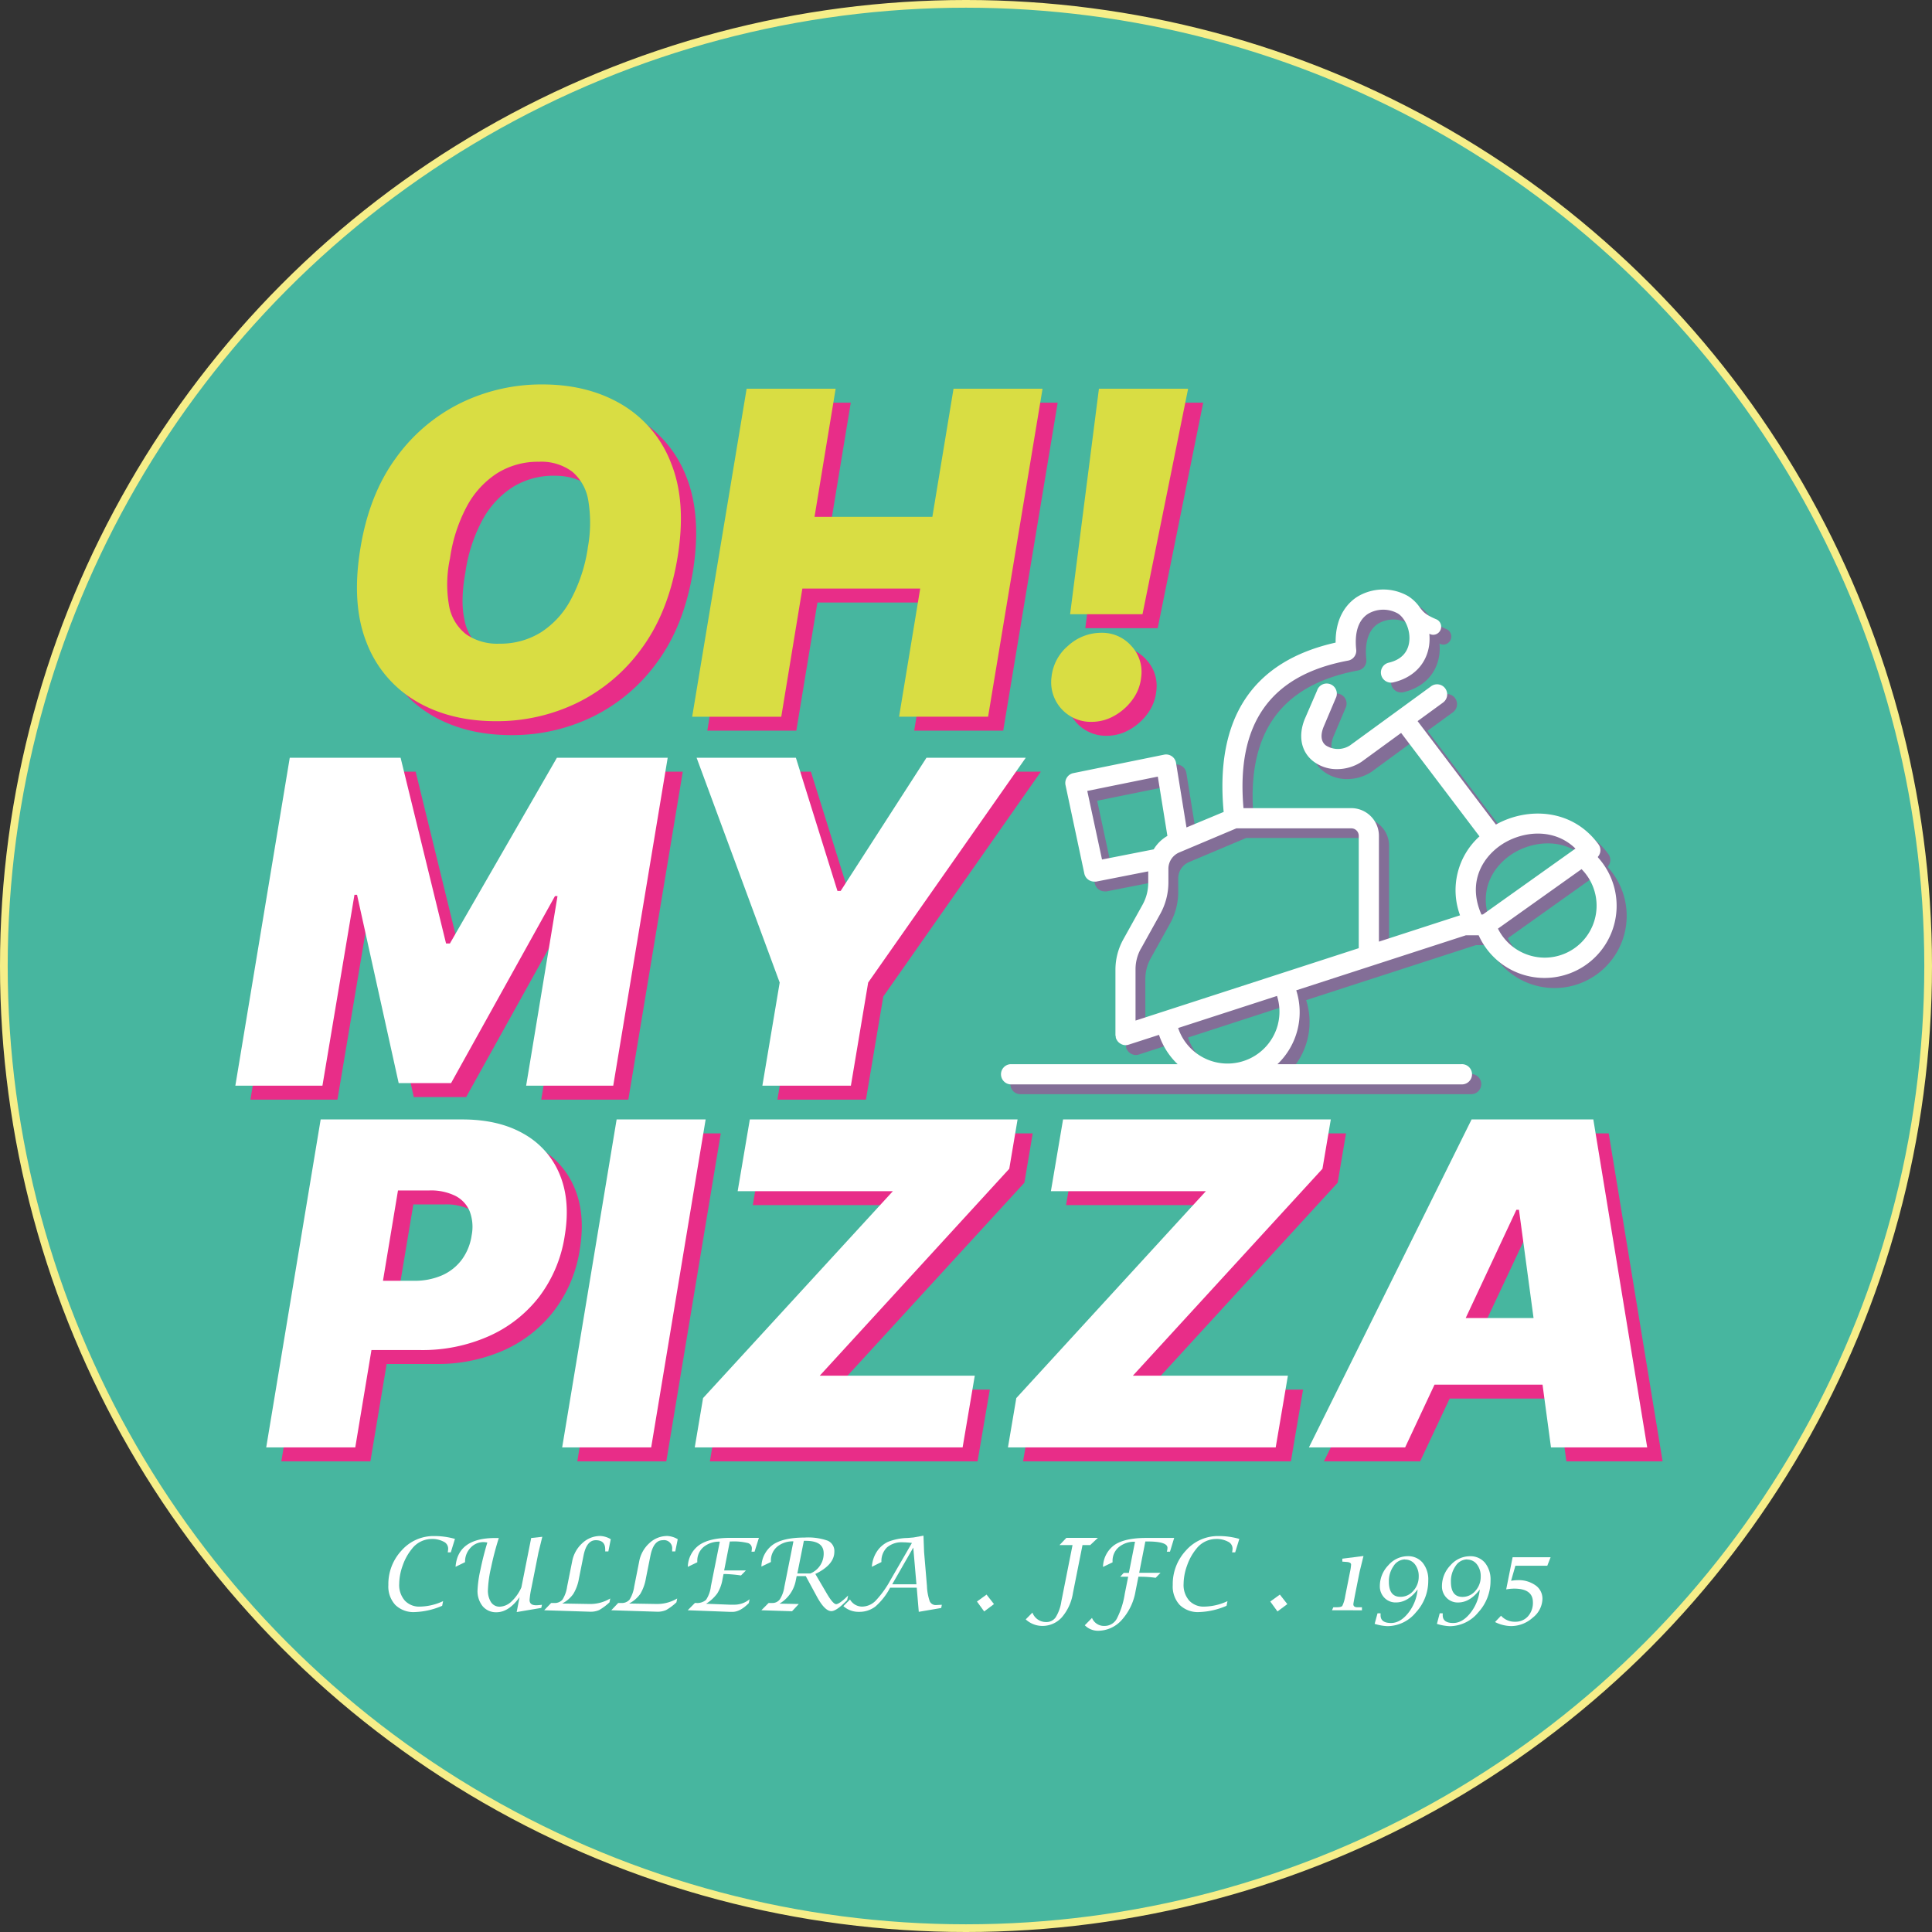 <svg xmlns="http://www.w3.org/2000/svg" viewBox="0 0 502 502"><rect x="0" y="0" width="502" height="502" fill="#333333" stroke="none"/><defs><style>.cls-1{fill:#47b69f;stroke:#f6ee89;stroke-miterlimit:10;stroke-width:2px;}.cls-2{fill:#e82d88;}.cls-3{fill:#d9dd43;}.cls-4{fill:#fff;}.cls-5{fill:#836e97;}</style></defs><g id="Capa_2" data-name="Capa 2"><g id="Capa_3" data-name="Capa 3"><circle class="cls-1" cx="251" cy="251" r="250"/><path class="cls-2" d="M180,148.74q-2.32,13.89-9.23,23.3A45.14,45.14,0,0,1,154,186.23a47.72,47.72,0,0,1-21.1,4.78q-12,0-20.8-5.2a30.18,30.18,0,0,1-12.86-15.23q-4-10-1.62-24.5,2.24-13.9,9.15-23.39a45.28,45.28,0,0,1,16.85-14.35,47.67,47.67,0,0,1,21.26-4.87q11.91,0,20.7,5.24a30.3,30.3,0,0,1,12.82,15.35Q182.37,134.17,180,148.74Zm-23.3-2.66a35.73,35.73,0,0,0,.17-12.34,12.41,12.41,0,0,0-4.21-7.58q-3.2-2.55-8.61-2.55a20,20,0,0,0-10.9,3,23.28,23.28,0,0,0-7.86,8.62,40.72,40.72,0,0,0-4.37,13.52q-1.34,7.41-.23,12.31a12,12,0,0,0,4.41,7.37,14.08,14.08,0,0,0,8.63,2.45A20,20,0,0,0,144.44,168a22.8,22.8,0,0,0,7.78-8.45A41.34,41.34,0,0,0,156.65,146.08Z"/><path class="cls-2" d="M183.78,189.85l14.15-85.22h23.13l-5.49,33.29h30.62l5.49-33.29h23.14l-14.15,85.22H237.54L243,156.56H212.4l-5.49,33.29Z"/><path class="cls-2" d="M287.63,191.18a10.29,10.29,0,0,1-10.48-11.65,12.31,12.31,0,0,1,4.3-8.12,12.78,12.78,0,0,1,8.68-3.37,10.09,10.09,0,0,1,7.72,3.37,9.93,9.93,0,0,1,2.6,8.12,11.84,11.84,0,0,1-2.27,5.89,14.65,14.65,0,0,1-4.74,4.2A11.81,11.81,0,0,1,287.63,191.18Zm25-86.55-11.82,58.59H282l7.49-58.59Z"/><path class="cls-2" d="M79.22,200.51H108l11.82,48.26h1l27.79-48.26h28.8l-14.15,85.21H140.63l8.16-49.26h-.67l-27,48.6H107.51L96.69,236.12H96l-8.32,49.6H65.07Z"/><path class="cls-2" d="M184.9,200.51h25.8l10.82,34.62h.83l22.3-34.62h25.8l-40.94,58.42L225,285.72h-23l4.49-26.79Z"/><path class="cls-2" d="M73.1,379.71l14.15-85.22H124q9.48,0,16,3.75a21.35,21.35,0,0,1,9.32,10.52q2.83,6.8,1.33,15.86A34.67,34.67,0,0,1,144,340.53,33.77,33.77,0,0,1,131,350.81a42.46,42.46,0,0,1-17.75,3.6h-22l3-18h17.31a17.51,17.51,0,0,0,7.32-1.43,12.92,12.92,0,0,0,5.12-4.08,14.2,14.2,0,0,0,2.54-6.3,11.36,11.36,0,0,0-.52-6.26,8,8,0,0,0-3.75-4,14.32,14.32,0,0,0-6.72-1.39h-8.15L96.24,379.71Z"/><path class="cls-2" d="M187.28,294.49l-14.15,85.22H150l14.15-85.22Z"/><path class="cls-2" d="M184.45,379.71l2.16-12.82,49.26-53.76H195.6l3.16-18.64h69.57l-2.16,12.82L216.9,361.07h40.28L254,379.71Z"/><path class="cls-2" d="M265.83,379.71,268,366.89l49.26-53.76H277l3.16-18.64h69.58l-2.17,12.82-49.26,53.76h40.27l-3.16,18.64Z"/><path class="cls-2" d="M369,379.71h-25l42.27-85.22H418l14,85.22H407L398.65,318H398Zm1-33.62H417l-3,17.31H367Z"/><path class="cls-3" d="M176,145.12q-2.33,13.89-9.23,23.3A45.14,45.14,0,0,1,150,182.61a47.69,47.69,0,0,1-21.1,4.78q-12,0-20.8-5.2A30.18,30.18,0,0,1,95.26,167q-4-10-1.62-24.51,2.25-13.89,9.15-23.38a45.38,45.38,0,0,1,16.85-14.36,47.8,47.8,0,0,1,21.27-4.86q11.9,0,20.7,5.24a30.24,30.24,0,0,1,12.81,15.35Q178.44,130.55,176,145.12Zm-23.3-2.67a35.43,35.43,0,0,0,.17-12.33,12.43,12.43,0,0,0-4.2-7.58,13.47,13.47,0,0,0-8.62-2.56,20,20,0,0,0-10.9,3,23.33,23.33,0,0,0-7.86,8.61,40.86,40.86,0,0,0-4.37,13.53,31.77,31.77,0,0,0-.23,12.31,12.09,12.09,0,0,0,4.41,7.37,14.2,14.2,0,0,0,8.64,2.45,19.93,19.93,0,0,0,10.75-2.91,22.72,22.72,0,0,0,7.78-8.45A41.24,41.24,0,0,0,152.72,142.45Z"/><path class="cls-3" d="M179.85,186.23,194,101h23.13l-5.49,33.29h30.62l5.5-33.29h23.13l-14.15,85.22H233.61l5.49-33.29H208.48L203,186.23Z"/><path class="cls-3" d="M283.71,187.56a10.29,10.29,0,0,1-10.49-11.65,12.26,12.26,0,0,1,4.31-8.12,12.76,12.76,0,0,1,8.67-3.37,10.09,10.09,0,0,1,7.72,3.37,9.89,9.89,0,0,1,2.6,8.12,11.79,11.79,0,0,1-2.26,5.88,14.6,14.6,0,0,1-4.75,4.21A11.8,11.8,0,0,1,283.71,187.56Zm25-86.55L296.86,159.6H278.05L285.54,101Z"/><path class="cls-4" d="M75.29,196.89h28.8l11.81,48.26h1l27.8-48.26h28.79L159.34,282.1H136.71l8.15-49.26h-.66l-27,48.59H103.59L92.77,232.5H92.1l-8.32,49.6H61.15Z"/><path class="cls-4" d="M181,196.89h25.8L217.6,231.5h.83l22.3-34.61h25.8L225.58,255.3l-4.49,26.8h-23l4.5-26.8Z"/><path class="cls-4" d="M69.17,376.09l14.15-85.22H120.1q9.5,0,16,3.75a21.35,21.35,0,0,1,9.32,10.52q2.83,6.8,1.33,15.86a34.81,34.81,0,0,1-6.63,15.91A33.89,33.89,0,0,1,127,347.19a42.41,42.41,0,0,1-17.74,3.6h-22l3-18h17.31a17.64,17.64,0,0,0,7.32-1.43,12.85,12.85,0,0,0,5.12-4.08,14.08,14.08,0,0,0,2.54-6.3,11.4,11.4,0,0,0-.52-6.27,7.92,7.92,0,0,0-3.74-4,14.37,14.37,0,0,0-6.72-1.39h-8.16L92.31,376.09Z"/><path class="cls-4" d="M183.35,290.87,169.2,376.09H146.07l14.15-85.22Z"/><path class="cls-4" d="M180.52,376.09l2.16-12.82L232,309.51H191.67l3.16-18.64H264.4l-2.16,12.82L213,357.45h40.28l-3.16,18.64Z"/><path class="cls-4" d="M261.9,376.09l2.17-12.82,49.26-53.76H273.06l3.16-18.64h69.57l-2.17,12.82-49.26,53.76h40.28l-3.17,18.64Z"/><path class="cls-4" d="M365.1,376.09h-25l42.27-85.22H414l14,85.22H403l-8.32-61.75h-.67Zm1-33.62H413l-3,17.31H363.1Z"/><path class="cls-5" d="M417.76,225.18a2.57,2.57,0,0,0,.18-3.2v0h0c-6.83-9.43-18.55-9.73-26.67-5.18L370.9,189.9l6.61-4.82a2.62,2.62,0,1,0-3.09-4.24l-8.8,6.41h0l-12.24,8.92a5.77,5.77,0,0,1-6.37,0c-1.52-1.25-1.13-3.3-.55-4.75l3.15-7.44a2.62,2.62,0,1,0-4.83-2l-3.17,7.49c-1.72,4.29-.94,8.33,2.08,10.8a10,10,0,0,0,6.36,2.16,11.59,11.59,0,0,0,6.31-1.88L366.66,193,387,219.87A18.82,18.82,0,0,0,382,240.38l-21.08,6.83V219.72a7.2,7.2,0,0,0-7.19-7.19h-28c-1.93-22,7-34.57,27.16-38.33a2.61,2.61,0,0,0,2.13-2.85c-.47-4.51.6-7.73,3.1-9.32a7.82,7.82,0,0,1,7.71-.09c1.82,1.11,3.44,4.42,2.94,7.61-.3,1.87-1.46,4.29-5.31,5.19a2.62,2.62,0,0,0,1.2,5.11c5.14-1.21,8.53-4.66,9.29-9.49a13.72,13.72,0,0,0,.08-3.14l.22.1a2,2,0,0,0,.82.17,2.1,2.1,0,0,0,.82-4c-2.81-1.19-3.38-1.9-4-2.73l-.25-.3a10.32,10.32,0,0,0-3.06-3,13,13,0,0,0-13.24.15c-2.22,1.41-5.68,4.77-5.63,11.91-21.62,4.85-31.37,19.65-29.09,44l-9.66,4.08-2.7-16.76a2.62,2.62,0,0,0-3.12-2.15l-23.61,4.8a2.62,2.62,0,0,0-2,3.12l4.94,22.93a2.62,2.62,0,0,0,2.56,2.07,2.26,2.26,0,0,0,.51,0l13.52-2.66v3a11.71,11.71,0,0,1-1.47,5.67l-5,9a16.22,16.22,0,0,0-2.05,7.88v17a2.36,2.36,0,0,0,.08.4,2.7,2.7,0,0,0,0,.41.45.45,0,0,0,.06.12,2,2,0,0,0,.15.29,3,3,0,0,0,.34.51,2.39,2.39,0,0,0,.23.22,2.36,2.36,0,0,0,.53.36l.26.13a2.62,2.62,0,0,0,.93.19,2.59,2.59,0,0,0,.81-.13l7.88-2.56a18.68,18.68,0,0,0,4.85,7.63H265.14a2.62,2.62,0,1,0,0,5.24H382.26a2.62,2.62,0,1,0,0-5.24H334.5a18.71,18.71,0,0,0,4.88-19.2l44.09-14.29h3.31a18.75,18.75,0,1,0,31-20.23Zm-24.06-3.77c5.31-3,12.9-3.56,18.23,1.63l-24.05,17.12h-.55l.14-.06C383.58,231.15,388.4,224.44,393.7,221.41ZM285.08,208.06l18.33-3.72,2.49,15.41a9.85,9.85,0,0,0-3.56,3.49l-13.43,2.64ZM299,249l5-9a16.88,16.88,0,0,0,2.14-8.22v-3.54a4.61,4.61,0,0,1,2.81-4.24l14.86-6.27h29.85a1.94,1.94,0,0,1,1.94,1.94v29.2l-58,18.8V254.35A11,11,0,0,1,299,249Zm35.61,19.59a13.51,13.51,0,0,1-25.93,1l25.69-8.34A13.51,13.51,0,0,1,334.63,268.62Zm69.28-17.27a13.58,13.58,0,0,1-12.11-7.54l21.71-15.46a13.5,13.5,0,0,1-9.6,23Z"/><path class="cls-4" d="M415.18,222.63a2.57,2.57,0,0,0,.19-3.2s0,0,0,0h0c-6.83-9.42-18.55-9.73-26.68-5.18l-20.35-26.88,6.61-4.82a2.62,2.62,0,1,0-3.09-4.24l-8.8,6.42h0l-12.24,8.92a5.77,5.77,0,0,1-6.37,0c-1.52-1.24-1.13-3.3-.55-4.75l3.15-7.44a2.63,2.63,0,1,0-4.84-2L339,186.88c-1.72,4.3-.94,8.34,2.08,10.81a10,10,0,0,0,6.36,2.16,11.6,11.6,0,0,0,6.31-1.89l10.31-7.52,20.36,26.88a18.83,18.83,0,0,0-5.05,20.51l-21.08,6.84v-27.5a7.2,7.2,0,0,0-7.19-7.19h-28c-1.93-22,7-34.57,27.16-38.33a2.61,2.61,0,0,0,2.13-2.85c-.48-4.5.59-7.72,3.1-9.32a7.79,7.79,0,0,1,7.71-.08c1.82,1.1,3.44,4.42,2.93,7.6-.29,1.87-1.45,4.29-5.3,5.19a2.62,2.62,0,0,0,1.2,5.11c5.14-1.2,8.53-4.66,9.29-9.48a13.2,13.2,0,0,0,.07-3.14l.23.1a2.14,2.14,0,0,0,.82.16,2.1,2.1,0,0,0,.82-4c-2.81-1.18-3.38-1.9-4.05-2.73-.07-.1-.16-.2-.24-.3a10.45,10.45,0,0,0-3.06-3,13,13,0,0,0-13.24.15c-2.22,1.42-5.69,4.77-5.63,11.91-21.62,4.85-31.37,19.65-29.09,44L308.29,215l-2.71-16.75a2.62,2.62,0,0,0-3.11-2.16l-23.61,4.8a2.62,2.62,0,0,0-2,3.12L281.75,227a2.63,2.63,0,0,0,2.57,2.07,3.08,3.08,0,0,0,.51,0l13.52-2.66v3a11.71,11.71,0,0,1-1.47,5.66l-5,9a16.24,16.24,0,0,0-2.05,7.88v17a2.83,2.83,0,0,0,.08.4,2,2,0,0,0,.05.41.6.6,0,0,0,.06.11c0,.1.09.19.14.29a2.3,2.3,0,0,0,.35.51,2.5,2.5,0,0,0,.23.23,3,3,0,0,0,.52.35,1.34,1.34,0,0,0,.27.13,2.4,2.4,0,0,0,.92.19,2.5,2.5,0,0,0,.81-.13l7.89-2.55a18.67,18.67,0,0,0,4.84,7.62H262.56a2.63,2.63,0,0,0,0,5.25H379.69a2.63,2.63,0,1,0,0-5.25H331.93a18.68,18.68,0,0,0,4.88-19.19l44.08-14.3h3.32a18.74,18.74,0,1,0,31-20.23Zm-24.05-3.76c5.3-3,12.9-3.57,18.23,1.62l-24.05,17.12h-.55l.13-.06C381,228.6,385.83,221.89,391.13,218.87ZM282.51,205.51l18.33-3.72,2.49,15.41a9.85,9.85,0,0,0-3.56,3.49l-13.43,2.64Zm13.94,41,5-9a16.91,16.91,0,0,0,2.14-8.22v-3.55a4.61,4.61,0,0,1,2.81-4.24l14.86-6.27h29.85a1.94,1.94,0,0,1,1.94,1.94v29.2l-58,18.81V251.8A11,11,0,0,1,296.45,246.48Zm35.61,19.6a13.52,13.52,0,0,1-25.94,1l25.69-8.33A13.41,13.41,0,0,1,332.06,266.08Zm69.28-17.28a13.6,13.6,0,0,1-12.12-7.54l21.72-15.46a13.5,13.5,0,0,1-9.6,23Z"/><path class="cls-4" d="M114.89,417.24a19.51,19.51,0,0,1-7.09,1.63,6.77,6.77,0,0,1-5.08-1.85,7.06,7.06,0,0,1-1.81-5.18,12.78,12.78,0,0,1,3.46-9,11.05,11.05,0,0,1,8.39-3.72,19.4,19.4,0,0,1,5.45.74l-1.08,3.5h-.8a5.25,5.25,0,0,0,.12-1,2,2,0,0,0-1.2-1.79,6.3,6.3,0,0,0-3.14-.69,6.52,6.52,0,0,0-5.1,2.59,14,14,0,0,0-2.36,4.26,14.32,14.32,0,0,0-.92,4.82,6.13,6.13,0,0,0,1.45,4.33,5.09,5.09,0,0,0,3.95,1.57,14.7,14.7,0,0,0,6-1.42Z"/><path class="cls-4" d="M134.25,418.87,135,415q-2.81,3.92-6,3.92a4.5,4.5,0,0,1-3.59-1.57,6.28,6.28,0,0,1-1.33-4.2,30.28,30.28,0,0,1,.77-5.35c.51-2.48,1.11-4.81,1.78-7a6.88,6.88,0,0,0-.9-.11,4.56,4.56,0,0,0-3.49,1.5,5.17,5.17,0,0,0-1.4,3.71l-2.47,1.21q.57-7.49,10.32-7.48h.92a75.93,75.93,0,0,0-2,7.6,31.26,31.26,0,0,0-.83,5.85,5.59,5.59,0,0,0,.81,3.23,2.63,2.63,0,0,0,2.28,1.16,4.62,4.62,0,0,0,3-1.32,11.29,11.29,0,0,0,2.6-3.68l2.55-12.84,2.89-.32-1,4.08-1.81,9.1a22.64,22.64,0,0,0-.5,3.24c0,.91.56,1.37,1.69,1.37a10.94,10.94,0,0,0,1.53-.13l-.17.82Z"/><path class="cls-4" d="M141.4,418.4l1.81-1.89h.73a2.66,2.66,0,0,0,2.21-.87,8.63,8.63,0,0,0,1.21-3.4l1.3-6.5a8.47,8.47,0,0,1,2.63-4.76A6.76,6.76,0,0,1,156,399.1a5.78,5.78,0,0,1,2.7.84l-.63,3.17h-.82a4.16,4.16,0,0,0,0-.55c0-1.58-.81-2.36-2.44-2.36s-2.67,1.36-3.21,4.1l-1.17,5.85a11.37,11.37,0,0,1-1.46,4,8.09,8.09,0,0,1-2.9,2.5l7.1.12a10.12,10.12,0,0,0,5.39-1.43l-.19,1a14.5,14.5,0,0,1-2.67,2,5.48,5.48,0,0,1-2.37.44Z"/><path class="cls-4" d="M158.83,418.4l1.8-1.89h.74a2.67,2.67,0,0,0,2.21-.87,8.79,8.79,0,0,0,1.21-3.4l1.29-6.5a8.47,8.47,0,0,1,2.63-4.76,6.77,6.77,0,0,1,4.68-1.88,5.84,5.84,0,0,1,2.71.84l-.64,3.17h-.81c0-.22,0-.41,0-.55a2.12,2.12,0,0,0-2.44-2.36c-1.61,0-2.68,1.36-3.22,4.1l-1.17,5.85a11.58,11.58,0,0,1-1.45,4,8.13,8.13,0,0,1-2.91,2.5l7.11.12a10.14,10.14,0,0,0,5.39-1.43l-.2,1a13.85,13.85,0,0,1-2.67,2,5.48,5.48,0,0,1-2.37.44Z"/><path class="cls-4" d="M178.69,418.4l1.88-1.9h.22a3.51,3.51,0,0,0,2.66-.8,7.89,7.89,0,0,0,1.26-3.52l2.32-11.6a6.27,6.27,0,0,0-4.24,1.4,4.65,4.65,0,0,0-1.61,3.67v.28l-2.46,1.19a7.16,7.16,0,0,1,3-5.69c1.8-1.23,4.48-1.84,8-1.84h7.47l-1.13,3.59h-.8a4.25,4.25,0,0,0,.1-.89,1.41,1.41,0,0,0-1.15-1.38,15.14,15.14,0,0,0-4.19-.38h-.39l-1.47,7.52h5.66l-1.29,1.31a36.72,36.72,0,0,0-3.93-.37H188l-.27,1.37a10.09,10.09,0,0,1-1.35,3.66,10.46,10.46,0,0,1-2.92,2.69l6.1.24,1.33,0a6.18,6.18,0,0,0,3.88-1.41l-.2,1q-2.25,2.28-4.24,2.28l-.58,0Z"/><path class="cls-4" d="M197.83,418.4l1.88-1.89h.17l.26,0a2.49,2.49,0,0,0,.49,0,2.36,2.36,0,0,0,2-.95,8.18,8.18,0,0,0,1.17-3.23l2.36-11.83a6.27,6.27,0,0,0-4.24,1.4,4.67,4.67,0,0,0-1.61,3.68v.28l-2.47,1.19a7.24,7.24,0,0,1,3.05-5.73q2.7-1.81,8.19-1.81a15.3,15.3,0,0,1,6,.82,2.91,2.91,0,0,1,1.71,2.87c0,2.25-1.64,4.18-4.94,5.77l3,5.12c1.08,1.82,1.89,2.73,2.41,2.73s1.61-.75,3.11-2.25l-.25,1.2q-2.77,2.86-4.1,2.86-1.72,0-3.79-3.82l-2.86-5.28H207l-.23,1.15a8.9,8.9,0,0,1-4.22,6l5,.1-1.75,1.88Zm9.35-9.56h3.37a5.54,5.54,0,0,0,3.47-5.23q0-3.25-4.65-3.25h-.5Z"/><path class="cls-4" d="M219.14,417.33l1.72-1.73a3.62,3.62,0,0,0,3.16,1.85,5,5,0,0,0,3.52-1.55,26.19,26.19,0,0,0,3.93-5.52l5.48-9.47a20.83,20.83,0,0,0-2.38-.17,5.86,5.86,0,0,0-4.1,1.33,4.93,4.93,0,0,0-1.44,3.8l-2.49,1.24a8.2,8.2,0,0,1,1.33-4,7,7,0,0,1,2.85-2.48,14.66,14.66,0,0,1,4.75-1c.42,0,1-.07,1.88-.14l2.6-.47.16,4.24.74,8.79a13.73,13.73,0,0,0,.72,4,1.69,1.69,0,0,0,1.67,1l1.48-.08-.16.84-5.83,1-.53-6.27h-6.92a16.9,16.9,0,0,1-3.8,4.87,6.76,6.76,0,0,1-4.27,1.4A5.91,5.91,0,0,1,219.14,417.33Zm12.68-5.67h6.3l-.82-9.55Z"/><path class="cls-4" d="M253.85,416.13l2.49-1.8,1.93,2.47-2.55,1.91Z"/><path class="cls-4" d="M266.52,420.77l1.74-1.76a3.75,3.75,0,0,0,3.55,2.45,2.9,2.9,0,0,0,2.48-1.21,10.75,10.75,0,0,0,1.48-4.12l2.91-14.66h-3.39l1.79-1.88h8.19l-2,1.88h-2l-2.48,12.45a12.7,12.7,0,0,1-2.91,6.34,6.75,6.75,0,0,1-5.13,2.21A6.37,6.37,0,0,1,266.52,420.77Z"/><path class="cls-4" d="M291.07,409.69l.91-1h1.34l1.6-8.09a6.25,6.25,0,0,0-4.22,1.4,4.63,4.63,0,0,0-1.62,3.67v.28l-2.48,1.19a7.2,7.2,0,0,1,3-5.72q2.7-1.81,8.16-1.81h7.33L304,403.18h-.82a3.23,3.23,0,0,0,.17-1c0-1.1-1.74-1.65-5.2-1.65h-.55L296,408.67h5.54l-1.26,1.3a27.73,27.73,0,0,0-3.86-.28h-.62l-.74,3.72a14.82,14.82,0,0,1-3.59,7.51,8.27,8.27,0,0,1-6.2,2.81,4.81,4.81,0,0,1-3.4-1.43l1.87-1.91a3.34,3.34,0,0,0,3.22,2.08,3.61,3.61,0,0,0,3.2-1.83,21,21,0,0,0,2.09-6.5l.89-4.45Z"/><path class="cls-4" d="M318.7,417.24a19.51,19.51,0,0,1-7.09,1.63,6.77,6.77,0,0,1-5.08-1.85,7.06,7.06,0,0,1-1.81-5.18,12.78,12.78,0,0,1,3.46-9,11.05,11.05,0,0,1,8.39-3.72,19.4,19.4,0,0,1,5.45.74l-1.08,3.5h-.8a5.25,5.25,0,0,0,.12-1,2,2,0,0,0-1.2-1.79,6.3,6.3,0,0,0-3.14-.69,6.52,6.52,0,0,0-5.1,2.59,14,14,0,0,0-2.36,4.26,14.32,14.32,0,0,0-.92,4.82,6.13,6.13,0,0,0,1.45,4.33,5.09,5.09,0,0,0,3.95,1.57,14.63,14.63,0,0,0,6-1.42Z"/><path class="cls-4" d="M330.06,416.13l2.49-1.8,1.94,2.47-2.56,1.91Z"/><path class="cls-4" d="M346.1,418.4l.34-.78h.89c.78,0,1.27-.12,1.45-.36a9,9,0,0,0,.75-2.52l1.26-6.35a12,12,0,0,0,.27-1.86c0-.39-.37-.62-1.12-.68l-1.16-.09V405l5.5-.7-1,4.07-1.25,6.28c-.25,1.33-.38,2.06-.38,2.18,0,.53.37.8,1.09.8h1.14l0,.78Z"/><path class="cls-4" d="M357.93,419.19h.79v.52c0,1.33.91,2,2.72,2q2.4,0,4.47-2.6a11.63,11.63,0,0,0,2.44-6.12c-1.69,2.26-3.57,3.38-5.63,3.38a4,4,0,0,1-3-1.21,4.2,4.2,0,0,1-1.19-3,7.75,7.75,0,0,1,2.2-5.44,6.7,6.7,0,0,1,5-2.37,4.9,4.9,0,0,1,3.92,1.7,6.87,6.87,0,0,1,1.46,4.61,12.08,12.08,0,0,1-3.2,8.28,9.62,9.62,0,0,1-7.38,3.59,12.7,12.7,0,0,1-3.35-.6Zm7.13-14a3.58,3.58,0,0,0-2.95,1.7,6.81,6.81,0,0,0-1.23,4.09c0,2.62,1,3.93,3,3.93a4.32,4.32,0,0,0,3.35-1.56,5.39,5.39,0,0,0,1.4-3.73,4.94,4.94,0,0,0-1-3.18A3.15,3.15,0,0,0,365.06,405.23Z"/><path class="cls-4" d="M374.09,419.19h.78v.52c0,1.33.91,2,2.72,2q2.4,0,4.47-2.6A11.64,11.64,0,0,0,384.5,413c-1.7,2.26-3.58,3.38-5.63,3.38a4,4,0,0,1-3-1.21,4.17,4.17,0,0,1-1.2-3,7.75,7.75,0,0,1,2.2-5.44,6.72,6.72,0,0,1,5.05-2.37,4.91,4.91,0,0,1,3.92,1.7,6.87,6.87,0,0,1,1.45,4.61,12.07,12.07,0,0,1-3.19,8.28,9.63,9.63,0,0,1-7.38,3.59,12.69,12.69,0,0,1-3.36-.6Zm7.13-14a3.58,3.58,0,0,0-3,1.7A6.8,6.8,0,0,0,377,411q0,3.93,3,3.93a4.35,4.35,0,0,0,3.35-1.56,5.42,5.42,0,0,0,1.39-3.73,4.94,4.94,0,0,0-1-3.18A3.15,3.15,0,0,0,381.22,405.23Z"/><path class="cls-4" d="M388.46,421.46l1.56-1.64a4.73,4.73,0,0,0,3.66,1.56A4.32,4.32,0,0,0,397,420a5.23,5.23,0,0,0,1.3-3.67q0-3.56-4.89-3.55a12.3,12.3,0,0,0-2.05.2l1.67-8.35h9.87l-.86,2.2h-8.29l-1.12,3.92a10.16,10.16,0,0,1,1.7-.17,7.56,7.56,0,0,1,4.66,1.35,4.21,4.21,0,0,1,1.79,3.52,6.38,6.38,0,0,1-2.53,4.88,8.4,8.4,0,0,1-5.65,2.18A9.55,9.55,0,0,1,388.46,421.46Z"/></g></g></svg>